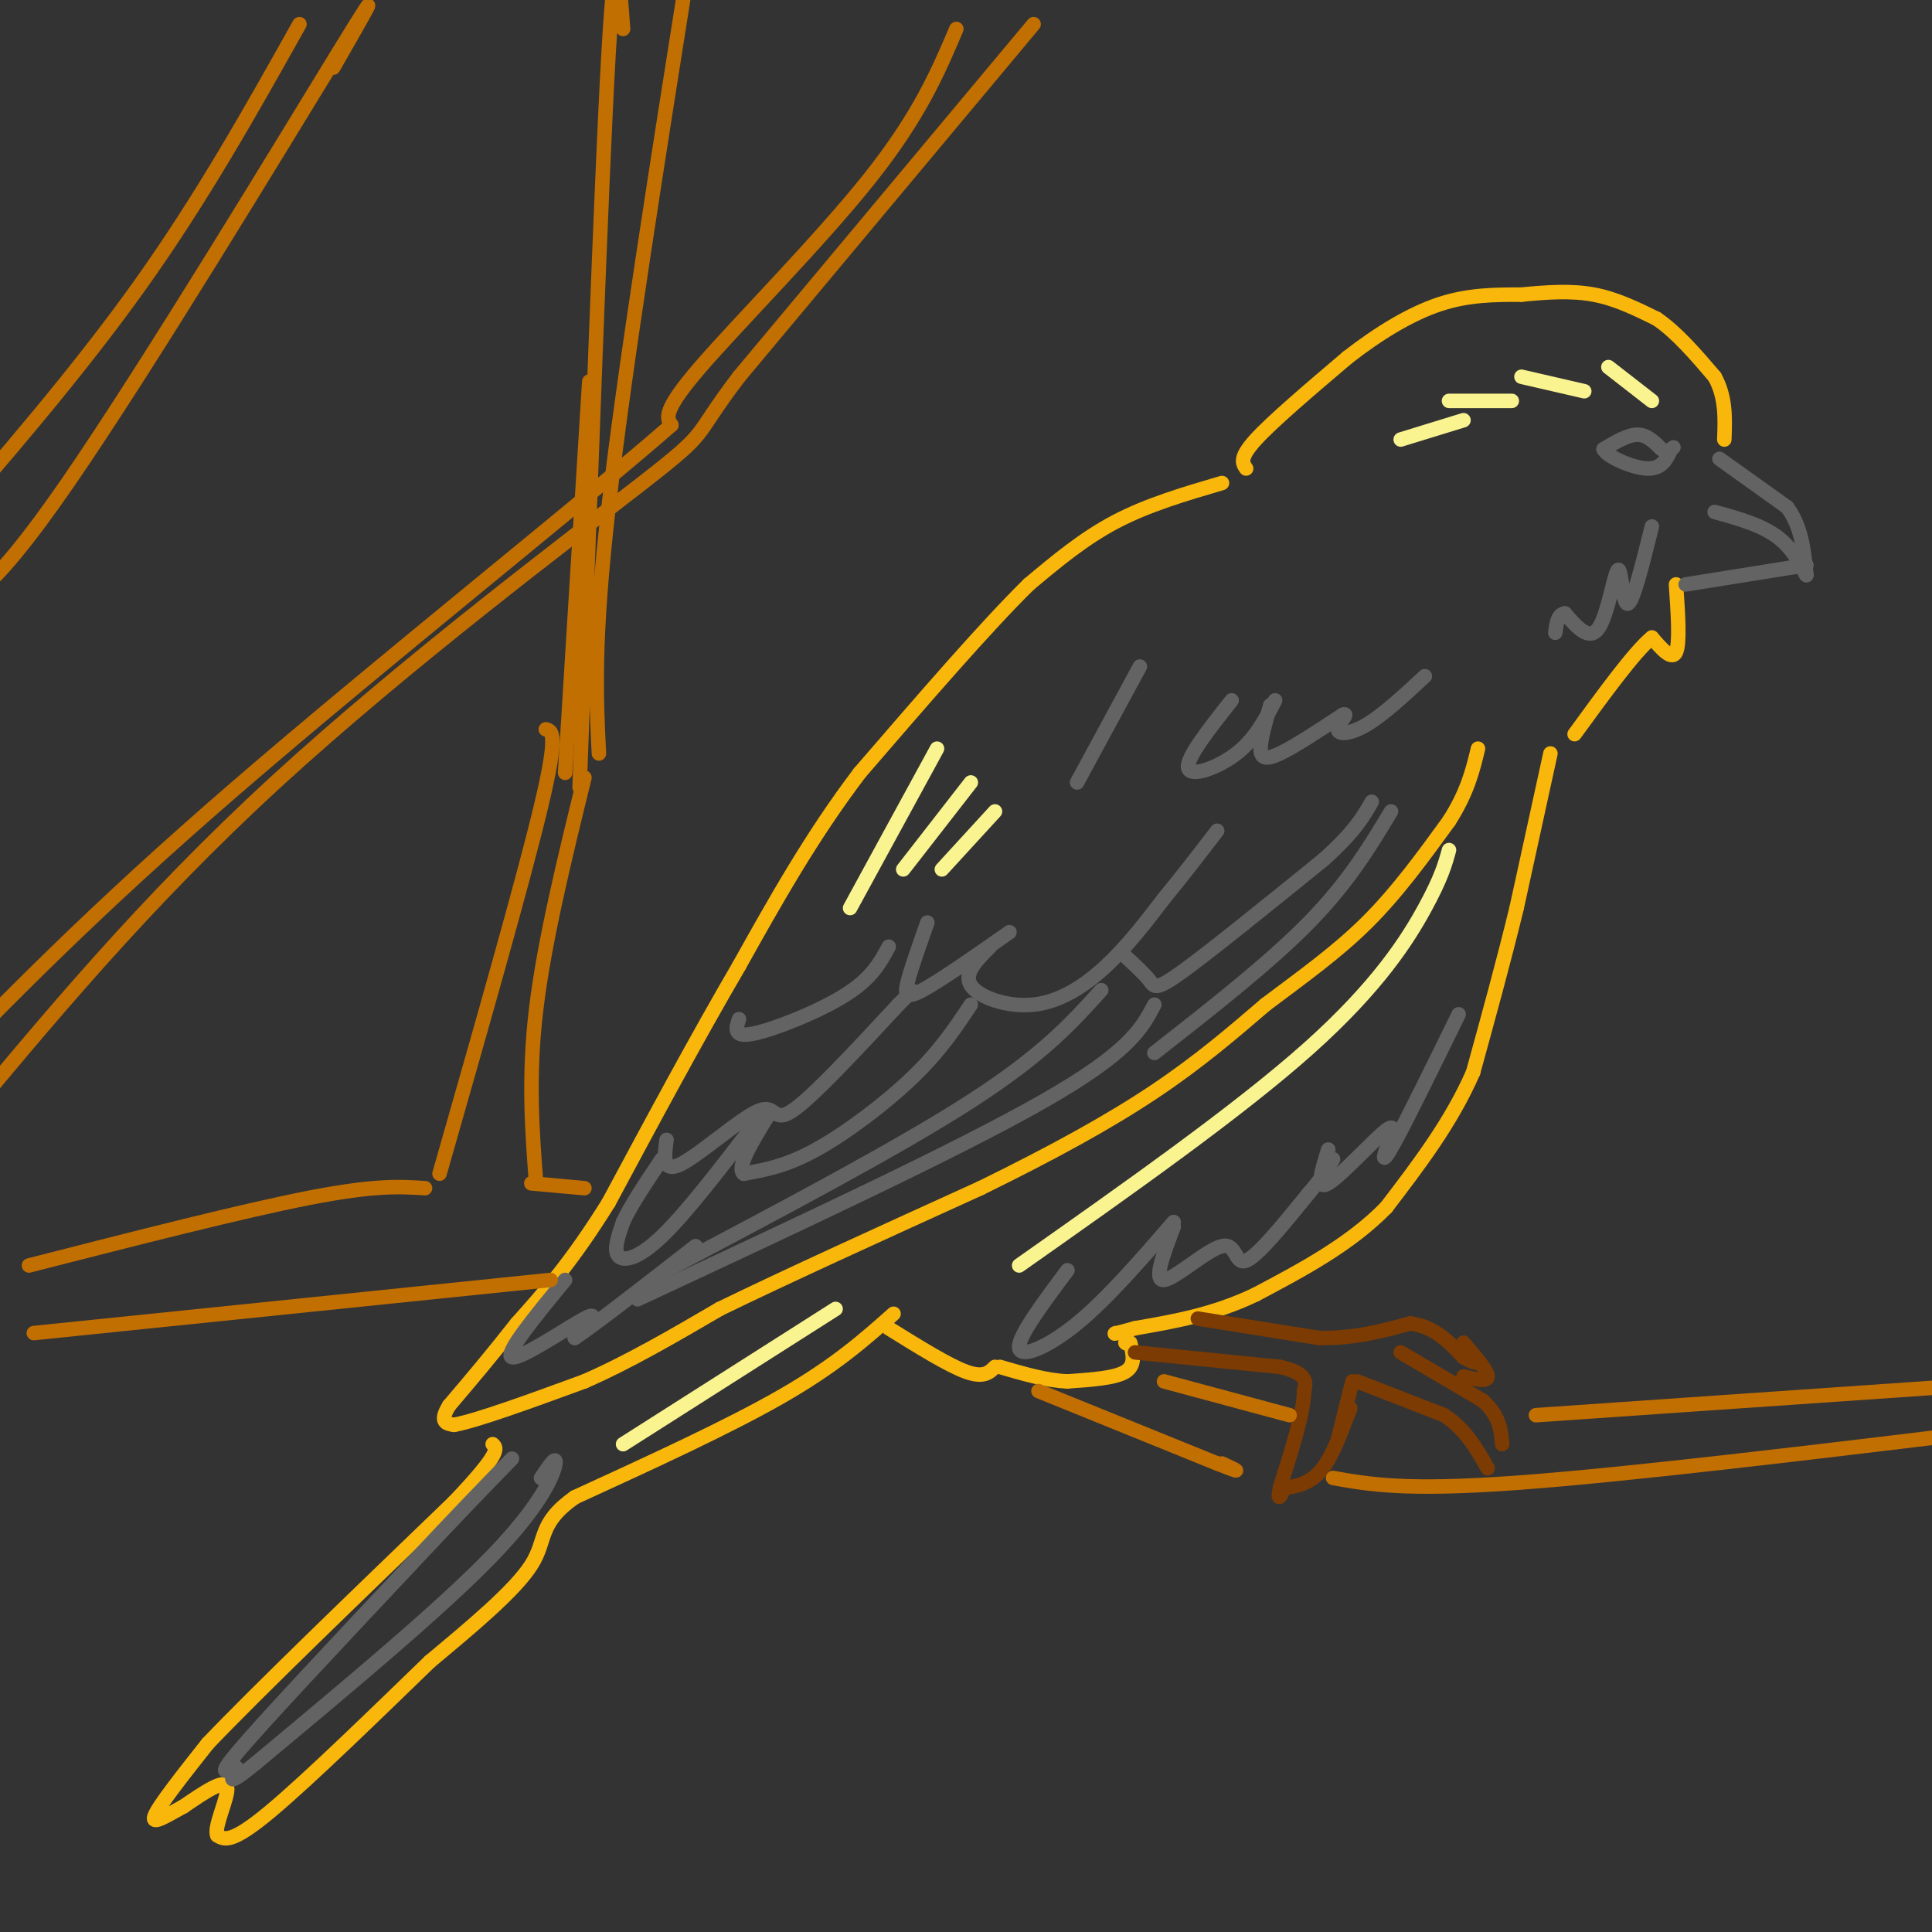 <svg viewBox='0 0 400 400' version='1.1' xmlns='http://www.w3.org/2000/svg' xmlns:xlink='http://www.w3.org/1999/xlink'><rect x="0" y="0" width="400" height="400" fill="#333333" stroke="none"/><g fill='none' stroke='#F9B70B' stroke-width='3' stroke-linecap='round' stroke-linejoin='round'><path d='M253,100c-7.667,2.250 -15.333,4.500 -22,8c-6.667,3.500 -12.333,8.250 -18,13'/><path d='M213,121c-8.833,8.667 -21.917,23.833 -35,39'/><path d='M178,160c-10.000,13.167 -17.500,26.583 -25,40'/><path d='M153,200c-8.667,14.833 -17.833,31.917 -27,49'/><path d='M126,249c-7.667,12.333 -13.333,18.667 -19,25'/><path d='M107,274c-5.500,7.000 -9.750,12.000 -14,17'/><path d='M93,291c-2.167,3.500 -0.583,3.750 1,4'/><path d='M94,295c4.667,-0.833 15.833,-4.917 27,-9'/><path d='M121,286c9.167,-4.000 18.583,-9.500 28,-15'/><path d='M149,271c13.667,-6.667 33.833,-15.833 54,-25'/><path d='M203,246c15.378,-7.533 26.822,-13.867 36,-20c9.178,-6.133 16.089,-12.067 23,-18'/><path d='M262,208c7.489,-5.644 14.711,-10.756 21,-17c6.289,-6.244 11.644,-13.622 17,-21'/><path d='M300,170c3.833,-6.000 4.917,-10.500 6,-15'/><path d='M258,97c-0.750,-1.083 -1.500,-2.167 2,-6c3.500,-3.833 11.250,-10.417 19,-17'/><path d='M279,74c6.422,-5.000 12.978,-9.000 19,-11c6.022,-2.000 11.511,-2.000 17,-2'/><path d='M315,61c5.400,-0.533 10.400,-0.867 15,0c4.600,0.867 8.800,2.933 13,5'/><path d='M343,66c4.167,2.833 8.083,7.417 12,12'/><path d='M355,78c2.333,4.167 2.167,8.583 2,13'/><path d='M347,121c0.417,6.083 0.833,12.167 0,14c-0.833,1.833 -2.917,-0.583 -5,-3'/><path d='M342,132c-3.500,2.833 -9.750,11.417 -16,20'/><path d='M321,156c0.000,0.000 -7.000,32.000 -7,32'/><path d='M314,188c-2.667,11.000 -5.833,22.500 -9,34'/><path d='M305,222c-4.500,10.333 -11.250,19.167 -18,28'/><path d='M287,250c-7.500,7.667 -17.250,12.833 -27,18'/><path d='M260,268c-8.667,4.167 -16.833,5.583 -25,7'/><path d='M235,275c-4.833,1.333 -4.417,1.167 -4,1'/><path d='M233,278c0.000,0.000 0.100,0.100 0.1,0.1'/><path d='M234,278c0.583,2.333 1.167,4.667 -1,6c-2.167,1.333 -7.083,1.667 -12,2'/><path d='M221,286c-4.333,-0.167 -9.167,-1.583 -14,-3'/><path d='M206,283c-1.167,1.167 -2.333,2.333 -6,1c-3.667,-1.333 -9.833,-5.167 -16,-9'/><path d='M185,272c-6.000,5.333 -12.000,10.667 -23,17c-11.000,6.333 -27.000,13.667 -43,21'/><path d='M119,310c-7.756,5.489 -5.644,8.711 -9,14c-3.356,5.289 -12.178,12.644 -21,20'/><path d='M89,344c-10.111,9.778 -24.889,24.222 -33,31c-8.111,6.778 -9.556,5.889 -11,5'/><path d='M45,380c-0.867,-1.622 2.467,-8.178 2,-10c-0.467,-1.822 -4.733,1.089 -9,4'/><path d='M38,374c-3.222,1.733 -6.778,4.067 -6,2c0.778,-2.067 5.889,-8.533 11,-15'/><path d='M43,361c10.333,-10.833 30.667,-30.417 51,-50'/><path d='M94,311c9.833,-10.333 8.917,-11.167 8,-12'/></g>
<g fill='none' stroke='#7C3B02' stroke-width='3' stroke-linecap='round' stroke-linejoin='round'><path d='M235,280c0.000,0.000 30.000,3.000 30,3'/><path d='M265,283c5.833,1.333 5.417,3.167 5,5'/><path d='M270,288c0.000,4.167 -2.500,12.083 -5,20'/><path d='M265,308c-0.667,3.333 0.167,1.667 1,0'/><path d='M266,308c1.444,-0.133 4.556,-0.467 7,-3c2.444,-2.533 4.222,-7.267 6,-12'/><path d='M279,293c1.000,-2.167 0.500,-1.583 0,-1'/><path d='M248,273c0.000,0.000 25.000,4.000 25,4'/><path d='M273,277c7.333,0.167 13.167,-1.417 19,-3'/><path d='M292,274c5.000,0.667 8.000,3.833 11,7'/><path d='M303,281c2.333,1.333 2.667,1.167 3,1'/><path d='M281,286c0.000,0.000 18.000,7.000 18,7'/><path d='M299,293c4.500,3.000 6.750,7.000 9,11'/><path d='M290,280c0.000,0.000 17.000,10.000 17,10'/><path d='M307,290c3.500,3.167 3.750,6.083 4,9'/><path d='M280,286c0.000,0.000 -3.000,12.000 -3,12'/><path d='M303,278c2.500,2.917 5.000,5.833 5,7c0.000,1.167 -2.500,0.583 -5,0'/></g>
<g fill='none' stroke='#636364' stroke-width='3' stroke-linecap='round' stroke-linejoin='round'><path d='M117,265c-6.356,7.733 -12.711,15.467 -11,16c1.711,0.533 11.489,-6.133 15,-8c3.511,-1.867 0.756,1.067 -2,4'/><path d='M119,277c3.833,-2.500 14.417,-10.750 25,-19'/><path d='M138,236c-0.464,3.488 -0.929,6.976 3,5c3.929,-1.976 12.250,-9.417 16,-11c3.750,-1.583 2.929,2.690 7,0c4.071,-2.690 13.036,-12.345 22,-22'/><path d='M186,208c4.000,-4.000 3.000,-3.000 2,-2'/><path d='M153,211c-0.644,1.933 -1.289,3.867 3,3c4.289,-0.867 13.511,-4.533 19,-8c5.489,-3.467 7.244,-6.733 9,-10'/><path d='M192,191c-1.622,4.578 -3.244,9.156 -4,12c-0.756,2.844 -0.644,3.956 3,2c3.644,-1.956 10.822,-6.978 18,-12'/><path d='M205,196c-2.786,2.774 -5.571,5.548 -4,8c1.571,2.452 7.500,4.583 13,4c5.500,-0.583 10.571,-3.881 15,-8c4.429,-4.119 8.214,-9.060 12,-14'/><path d='M241,186c3.833,-4.667 7.417,-9.333 11,-14'/><path d='M233,198c1.978,1.822 3.956,3.644 5,5c1.044,1.356 1.156,2.244 7,-2c5.844,-4.244 17.422,-13.622 29,-23'/><path d='M274,178c6.500,-5.833 8.250,-8.917 10,-12'/><path d='M356,95c0.000,0.000 14.000,10.000 14,10'/><path d='M370,105c3.000,4.000 3.500,9.000 4,14'/><path d='M374,119c0.133,0.889 -1.533,-3.889 -5,-7c-3.467,-3.111 -8.733,-4.556 -14,-6'/><path d='M374,117c0.000,0.000 -25.000,4.000 -25,4'/><path d='M344,93c-1.500,-1.500 -3.000,-3.000 -5,-3c-2.000,0.000 -4.500,1.500 -7,3'/><path d='M332,93c0.689,1.533 5.911,3.867 9,4c3.089,0.133 4.044,-1.933 5,-4'/><path d='M346,93c0.833,-0.667 0.417,-0.333 0,0'/><path d='M342,109c-1.964,7.929 -3.929,15.857 -5,16c-1.071,0.143 -1.250,-7.500 -2,-7c-0.750,0.500 -2.071,9.143 -4,12c-1.929,2.857 -4.464,-0.071 -7,-3'/><path d='M324,127c-1.500,0.167 -1.750,2.083 -2,4'/><path d='M112,306c1.622,-2.422 3.244,-4.844 3,-3c-0.244,1.844 -2.356,7.956 -13,19c-10.644,11.044 -29.822,27.022 -49,43'/><path d='M53,365c-8.060,6.595 -3.708,1.583 -4,1c-0.292,-0.583 -5.226,3.262 0,-3c5.226,-6.262 20.613,-22.631 36,-39'/><path d='M85,324c9.500,-10.167 15.250,-16.083 21,-22'/><path d='M221,263c-5.111,6.844 -10.222,13.689 -10,16c0.222,2.311 5.778,0.089 12,-5c6.222,-5.089 13.111,-13.044 20,-21'/><path d='M243,254c-2.131,5.613 -4.262,11.226 -2,11c2.262,-0.226 8.917,-6.292 12,-7c3.083,-0.708 2.595,3.940 5,3c2.405,-0.940 7.702,-7.470 13,-14'/><path d='M271,247c3.000,-3.500 4.000,-5.250 5,-7'/><path d='M275,238c-1.354,4.300 -2.708,8.600 0,7c2.708,-1.600 9.478,-9.099 12,-11c2.522,-1.901 0.794,1.796 0,4c-0.794,2.204 -0.656,2.915 2,-2c2.656,-4.915 7.828,-15.458 13,-26'/><path d='M228,205c-6.000,6.667 -12.000,13.333 -27,23c-15.000,9.667 -39.000,22.333 -63,35'/><path d='M239,208c-2.583,4.917 -5.167,9.833 -23,20c-17.833,10.167 -50.917,25.583 -84,41'/><path d='M201,208c-3.178,4.778 -6.356,9.556 -12,15c-5.644,5.444 -13.756,11.556 -20,15c-6.244,3.444 -10.622,4.222 -15,5'/><path d='M154,243c-1.667,-1.167 1.667,-6.583 5,-12'/><path d='M156,233c-7.000,9.111 -14.000,18.222 -19,23c-5.000,4.778 -8.000,5.222 -9,4c-1.000,-1.222 0.000,-4.111 1,-7'/><path d='M129,253c1.500,-3.333 4.750,-8.167 8,-13'/><path d='M288,168c-4.417,7.333 -8.833,14.667 -17,23c-8.167,8.333 -20.083,17.667 -32,27'/><path d='M255,145c-4.733,6.000 -9.467,12.000 -9,14c0.467,2.000 6.133,0.000 10,-3c3.867,-3.000 5.933,-7.000 8,-11'/><path d='M263,146c-1.000,3.511 -2.000,7.022 -2,9c0.000,1.978 1.000,2.422 4,1c3.000,-1.422 8.000,-4.711 13,-8'/><path d='M278,148c1.571,-0.619 -1.000,1.833 -1,3c-0.000,1.167 2.571,1.048 6,-1c3.429,-2.048 7.714,-6.024 12,-10'/><path d='M236,138c0.000,0.000 -13.000,24.000 -13,24'/></g>
<g fill='none' stroke='#F9F490' stroke-width='3' stroke-linecap='round' stroke-linejoin='round'><path d='M194,155c0.000,0.000 -18.000,33.000 -18,33'/><path d='M201,162c0.000,0.000 -14.000,18.000 -14,18'/><path d='M206,168c0.000,0.000 -11.000,12.000 -11,12'/><path d='M300,176c-0.778,2.844 -1.556,5.689 -5,12c-3.444,6.311 -9.556,16.089 -24,29c-14.444,12.911 -37.222,28.956 -60,45'/><path d='M173,271c0.000,0.000 -44.000,28.000 -44,28'/><path d='M342,83c0.000,0.000 -9.000,-7.000 -9,-7'/><path d='M328,81c0.000,0.000 -13.000,-3.000 -13,-3'/><path d='M313,83c0.000,0.000 -13.000,0.000 -13,0'/><path d='M303,87c0.000,0.000 -13.000,4.000 -13,4'/></g>
<g fill='none' stroke='#C26F01' stroke-width='3' stroke-linecap='round' stroke-linejoin='round'><path d='M215,288c0.000,0.000 37.000,15.000 37,15'/><path d='M252,303c6.333,2.500 3.667,1.250 1,0'/><path d='M276,306c7.500,1.333 15.000,2.667 38,1c23.000,-1.667 61.500,-6.333 100,-11'/><path d='M318,293c0.000,0.000 87.000,-6.000 87,-6'/><path d='M267,293c0.000,0.000 -26.000,-7.000 -26,-7'/><path d='M114,265c0.000,0.000 -107.000,11.000 -107,11'/><path d='M88,246c-5.167,-0.333 -10.333,-0.667 -24,2c-13.667,2.667 -35.833,8.333 -58,14'/><path d='M121,246c0.000,0.000 -11.000,-1.000 -11,-1'/><path d='M111,245c-0.833,-11.000 -1.667,-22.000 0,-36c1.667,-14.000 5.833,-31.000 10,-48'/><path d='M124,156c-0.583,-11.667 -1.167,-23.333 2,-51c3.167,-27.667 10.083,-71.333 17,-115'/><path d='M129,6c-0.750,-10.583 -1.500,-21.167 -3,5c-1.500,26.167 -3.750,89.083 -6,152'/><path d='M113,151c1.333,0.333 2.667,0.667 -1,16c-3.667,15.333 -12.333,45.667 -21,76'/><path d='M122,79c0.000,0.000 -5.000,81.000 -5,81'/><path d='M214,5c0.000,0.000 -61.000,73.000 -61,73'/><path d='M153,78c-10.238,13.452 -5.333,10.583 -20,22c-14.667,11.417 -48.905,37.119 -76,62c-27.095,24.881 -47.048,48.940 -67,73'/><path d='M198,6c-3.844,9.022 -7.689,18.044 -18,31c-10.311,12.956 -27.089,29.844 -35,39c-7.911,9.156 -6.956,10.578 -6,12'/><path d='M139,88c-18.044,15.778 -60.156,49.222 -90,75c-29.844,25.778 -47.422,43.889 -65,62'/><path d='M69,14c6.067,-10.578 12.133,-21.156 1,-3c-11.133,18.156 -39.467,65.044 -56,89c-16.533,23.956 -21.267,24.978 -26,26'/><path d='M62,5c-10.083,18.000 -20.167,36.000 -33,54c-12.833,18.000 -28.417,36.000 -44,54'/></g>
</svg>